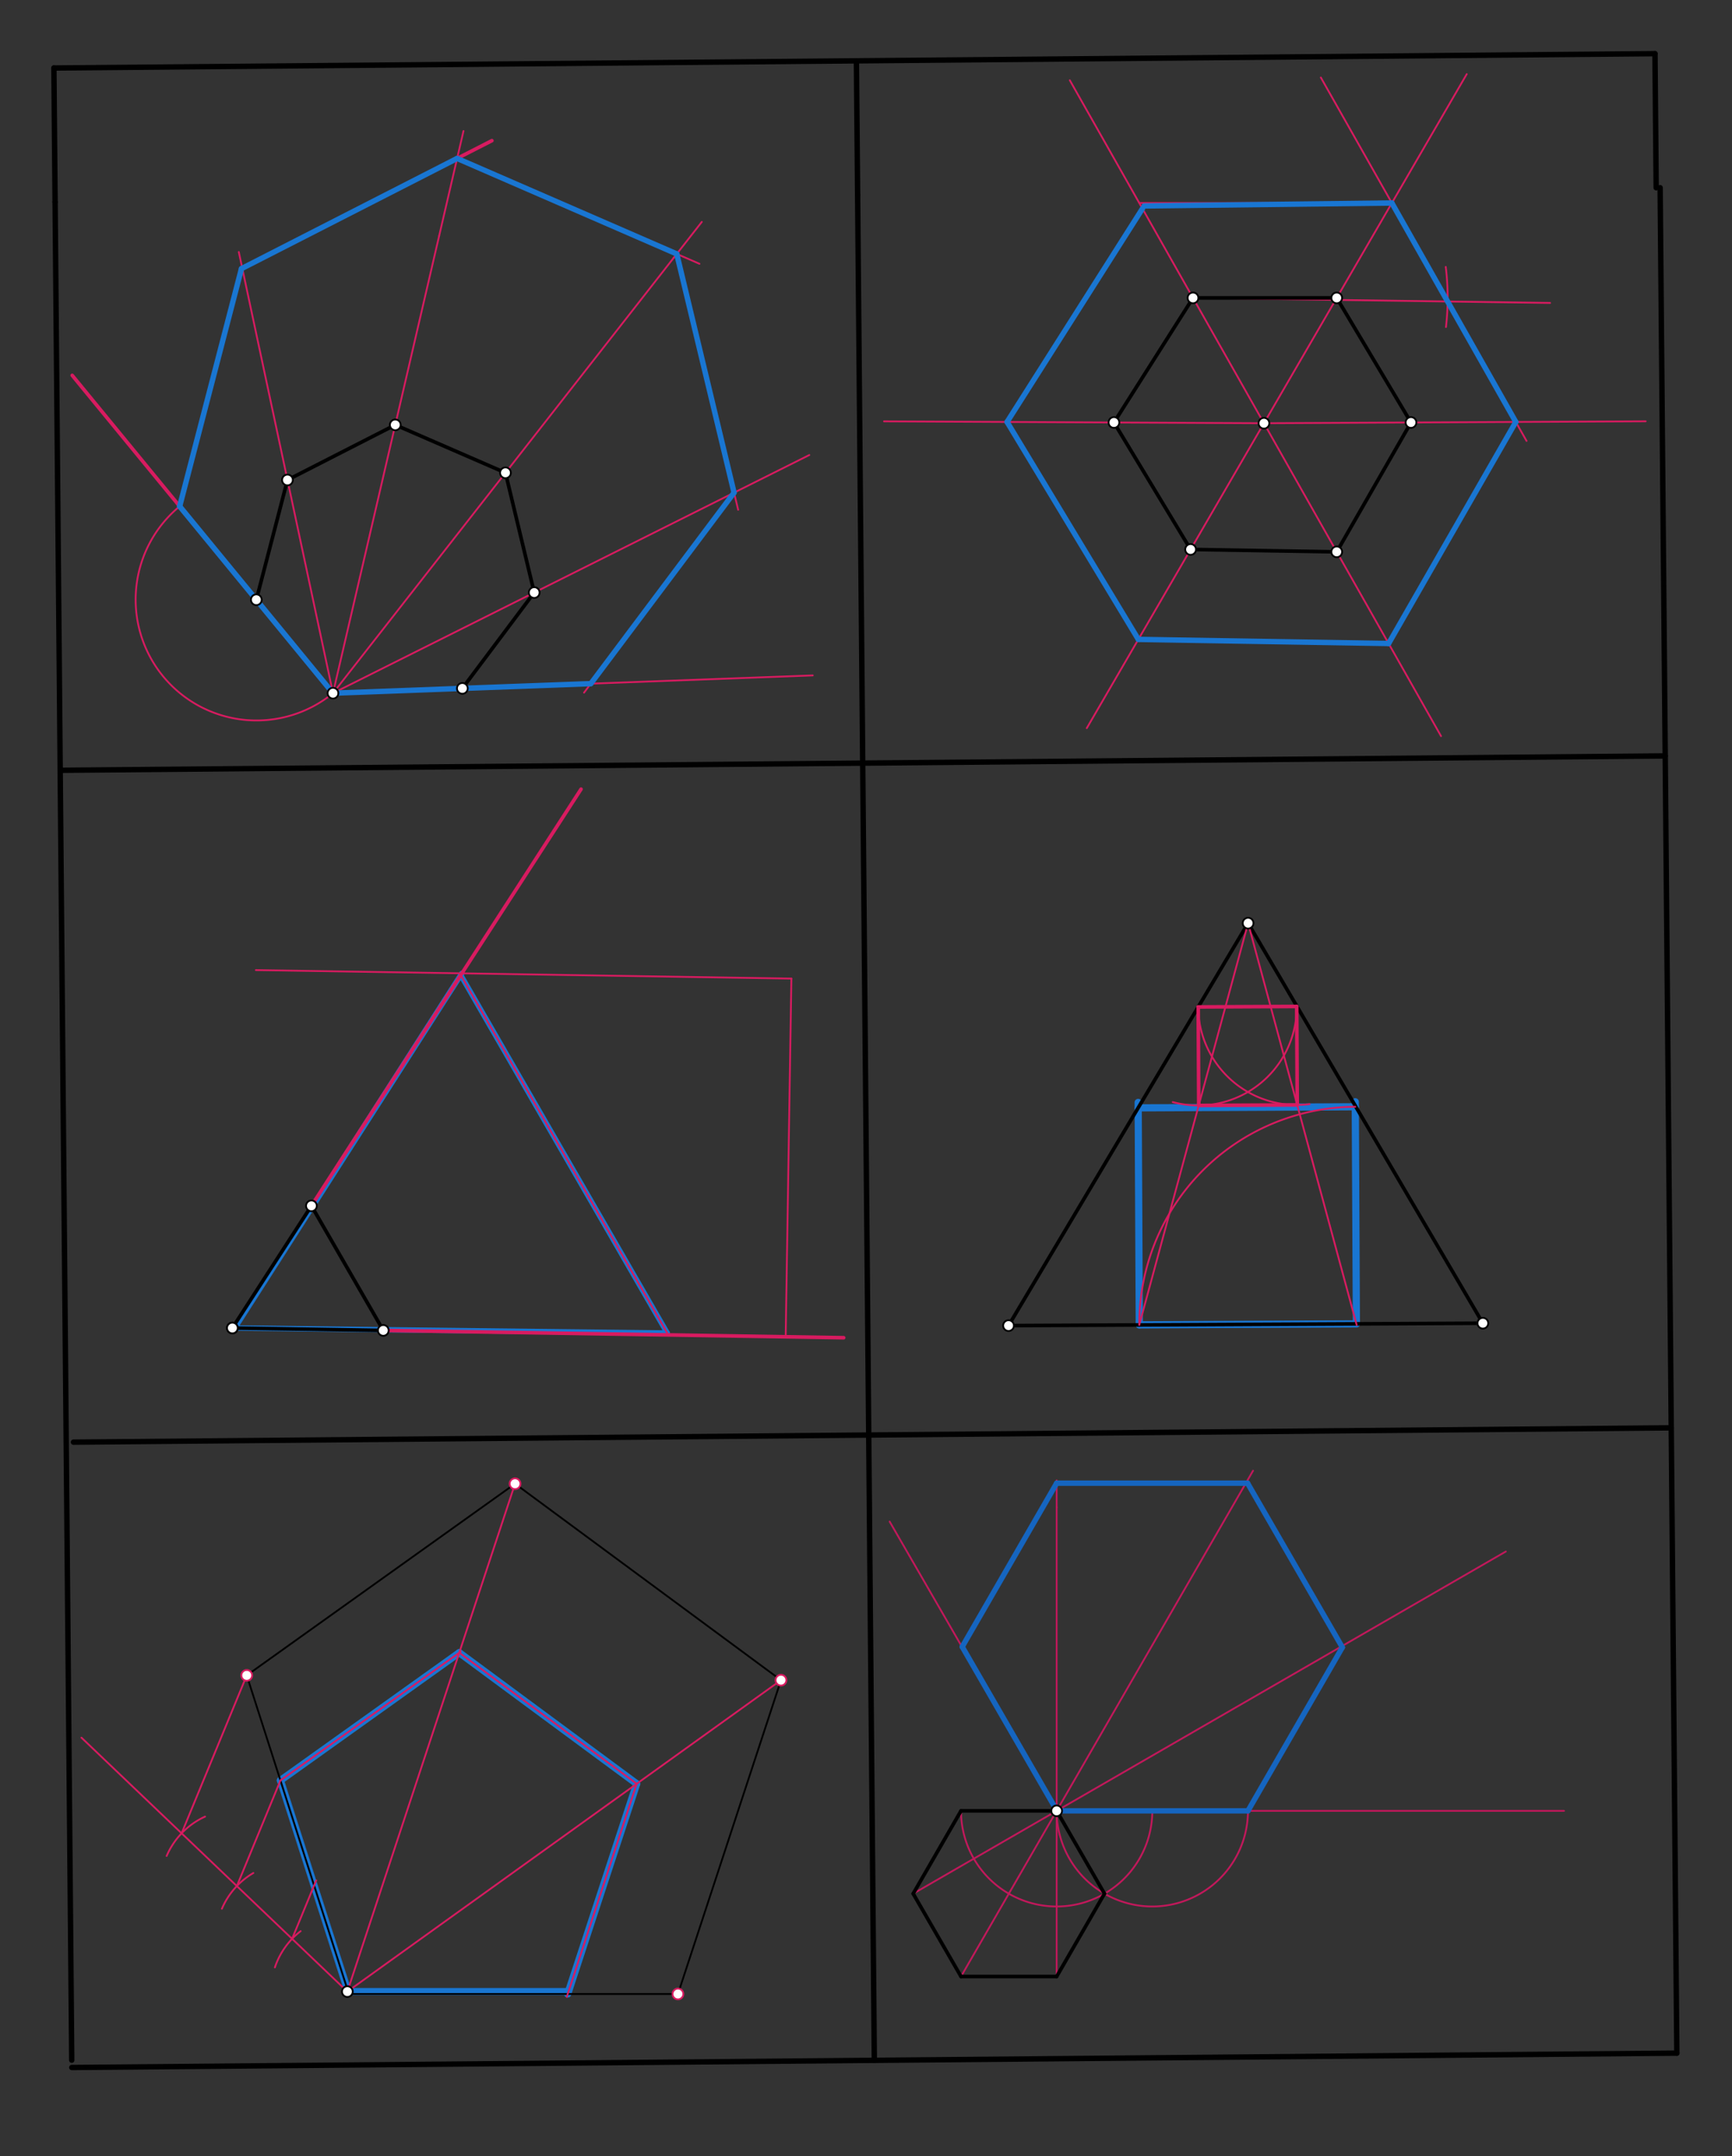 <svg xmlns="http://www.w3.org/2000/svg" class="svg--816" height="100%" preserveAspectRatio="xMidYMid meet" viewBox="0 0 964 1200" width="100%"><rect x="0" y="0" width="964" height="1200" fill="#333333" stroke="none"/><defs><marker id="marker-arrow" markerHeight="16" markerUnits="userSpaceOnUse" markerWidth="24" orient="auto-start-reverse" refX="24" refY="4" viewBox="0 0 24 8"><path d="M 0 0 L 24 4 L 0 8 z" stroke="inherit"></path></marker></defs><g class="aux-layer--949"><g class="element--733"><line stroke="#D81B60" stroke-dasharray="none" stroke-linecap="round" stroke-width="2" x1="185.333" x2="40.191" y1="385.812" y2="208.92"></line></g><g class="element--733"><path d="M 185.333 385.812 A 67.264 67.264 0 0 1 100 281.812" fill="none" stroke="#D81B60" stroke-dasharray="none" stroke-linecap="round" stroke-width="1"></path></g><g class="element--733"><line stroke="#D81B60" stroke-dasharray="none" stroke-linecap="round" stroke-width="1" x1="185.333" x2="132.912" y1="385.813" y2="140.26"></line></g><g class="element--733"><line stroke="#D81B60" stroke-dasharray="none" stroke-linecap="round" stroke-width="1" x1="185.333" x2="244.427" y1="385.812" y2="131.253"></line></g><g class="element--733"><line stroke="#D81B60" stroke-dasharray="none" stroke-linecap="round" stroke-width="1" x1="185.333" x2="375.07" y1="385.812" y2="143.371"></line></g><g class="element--733"><line stroke="#D81B60" stroke-dasharray="none" stroke-linecap="round" stroke-width="1" x1="185.333" x2="450.448" y1="385.812" y2="253.255"></line></g><g class="element--733"><line stroke="#D81B60" stroke-dasharray="none" stroke-linecap="round" stroke-width="1" x1="185.333" x2="452.373" y1="385.812" y2="375.922"></line></g><g class="element--733"><line stroke="#D81B60" stroke-dasharray="none" stroke-linecap="round" stroke-width="2" x1="100" x2="134.394" y1="281.812" y2="149.53"></line></g><g class="element--733"><line stroke="#D81B60" stroke-dasharray="none" stroke-linecap="round" stroke-width="2" x1="134.394" x2="273.776" y1="149.53" y2="78.29"></line></g><g class="element--733"><line stroke="#D81B60" stroke-dasharray="none" stroke-linecap="round" stroke-width="1" x1="244.427" x2="257.971" y1="131.253" y2="72.913"></line></g><g class="element--733"><line stroke="#D81B60" stroke-dasharray="none" stroke-linecap="round" stroke-width="1" x1="254.427" x2="389.301" y1="88.179" y2="146.82"></line></g><g class="element--733"><line stroke="#D81B60" stroke-dasharray="none" stroke-linecap="round" stroke-width="1" x1="375.07" x2="390.614" y1="143.371" y2="123.51"></line></g><g class="element--733"><line stroke="#D81B60" stroke-dasharray="none" stroke-linecap="round" stroke-width="1" x1="376.669" x2="410.848" y1="141.328" y2="283.742"></line></g><g class="element--733"><line stroke="#D81B60" stroke-dasharray="none" stroke-linecap="round" stroke-width="1" x1="408.558" x2="325.064" y1="274.2" y2="385.526"></line></g><g class="element--733"><line stroke="#D81B60" stroke-dasharray="none" stroke-linecap="round" stroke-width="1" x1="703.48" x2="604.874" y1="235.56" y2="405.292"></line></g><g class="element--733"><line stroke="#D81B60" stroke-dasharray="none" stroke-linecap="round" stroke-width="1" x1="703.48" x2="492.023" y1="235.56" y2="234.51"></line></g><g class="element--733"><line stroke="#D81B60" stroke-dasharray="none" stroke-linecap="round" stroke-width="1" x1="703.48" x2="595.432" y1="235.56" y2="44.675"></line></g><g class="element--733"><line stroke="#D81B60" stroke-dasharray="none" stroke-linecap="round" stroke-width="1" x1="703.48" x2="816.365" y1="235.56" y2="41.25"></line></g><g class="element--733"><line stroke="#D81B60" stroke-dasharray="none" stroke-linecap="round" stroke-width="1" x1="703.48" x2="915.943" y1="235.56" y2="234.485"></line></g><g class="element--733"><line stroke="#D81B60" stroke-dasharray="none" stroke-linecap="round" stroke-width="1" x1="703.48" x2="802.053" y1="235.56" y2="409.707"></line></g><g class="element--733"><line stroke="#D81B60" stroke-dasharray="none" stroke-linecap="round" stroke-width="1" x1="664" x2="862.74" y1="165.812" y2="168.612"></line></g><g class="element--733"><path d="M 804.678 148.56 A 141.732 141.732 0 0 1 804.804 182.011" fill="none" stroke="#D81B60" stroke-dasharray="none" stroke-linecap="round" stroke-width="1"></path></g><g class="element--733"><line stroke="#D81B60" stroke-dasharray="none" stroke-linecap="round" stroke-width="1" x1="849.644" x2="735.155" y1="245.41" y2="43.146"></line></g><g class="element--733"><line stroke="#D81B60" stroke-dasharray="none" stroke-linecap="round" stroke-width="1" x1="774.688" x2="634.237" y1="112.989" y2="112.989"></line></g><g class="element--733"><line stroke="#D81B60" stroke-dasharray="none" stroke-linecap="round" stroke-width="1" x1="843.667" x2="772.519" y1="234.85" y2="358.785"></line></g><g class="element--733"><line stroke="#D81B60" stroke-dasharray="none" stroke-linecap="round" stroke-width="1" x1="772.877" x2="632.9" y1="358.162" y2="355.867"></line></g><g class="element--733"><line stroke="#D81B60" stroke-dasharray="none" stroke-linecap="round" stroke-width="1" x1="633.581" x2="560.514" y1="355.878" y2="234.861"></line></g><g class="element--733"><line stroke="#D81B60" stroke-dasharray="none" stroke-linecap="round" stroke-width="1" x1="560.514" x2="636.817" y1="234.861" y2="114.626"></line></g><g class="element--733"><line stroke="#1976D2" stroke-dasharray="none" stroke-linecap="round" stroke-width="3" x1="636.817" x2="774.688" y1="114.626" y2="112.989"></line></g><g class="element--733"><line stroke="#1976D2" stroke-dasharray="none" stroke-linecap="round" stroke-width="3" x1="774.688" x2="843.667" y1="112.989" y2="234.85"></line></g><g class="element--733"><line stroke="#1976D2" stroke-dasharray="none" stroke-linecap="round" stroke-width="3" x1="843.667" x2="772.877" y1="234.85" y2="358.162"></line></g><g class="element--733"><line stroke="#1976D2" stroke-dasharray="none" stroke-linecap="round" stroke-width="3" x1="772.877" x2="633.581" y1="358.162" y2="355.878"></line></g><g class="element--733"><line stroke="#1976D2" stroke-dasharray="none" stroke-linecap="round" stroke-width="3" x1="633.581" x2="560.52" y1="355.878" y2="234.851"></line></g><g class="element--733"><line stroke="#1976D2" stroke-dasharray="none" stroke-linecap="round" stroke-width="3" x1="560.52" x2="635.87" y1="234.851" y2="116.117"></line></g><g class="element--733"><line stroke="#1976D2" stroke-dasharray="none" stroke-linecap="round" stroke-width="3" x1="257.06" x2="130.667" y1="541.75" y2="739.146"></line></g><g class="element--733"><line stroke="#1976D2" stroke-dasharray="none" stroke-linecap="round" stroke-width="3" x1="132" x2="371.365" y1="739.146" y2="741.922"></line></g><g class="element--733"><line stroke="#1976D2" stroke-dasharray="none" stroke-linecap="round" stroke-width="3" x1="256.44" x2="371.365" y1="542.719" y2="741.922"></line></g><g class="element--733"><line stroke="#1976D2" stroke-dasharray="none" stroke-linecap="round" stroke-width="4" x1="634.11" x2="754.939" y1="737.387" y2="736.835"></line></g><g class="element--733"><line stroke="#1976D2" stroke-dasharray="none" stroke-linecap="round" stroke-width="4" x1="634.11" x2="633.484" y1="737.387" y2="613.588"></line></g><g class="element--733"><line stroke="#1976D2" stroke-dasharray="none" stroke-linecap="round" stroke-width="4" x1="754.939" x2="754.315" y1="736.835" y2="613.23"></line></g><g class="element--733"><line stroke="#1976D2" stroke-dasharray="none" stroke-linecap="round" stroke-width="4" x1="754.329" x2="633.5" y1="616.006" y2="616.616"></line></g><g class="element--733"><line stroke="#1976D2" stroke-dasharray="none" stroke-linecap="round" stroke-width="4" x1="194.667" x2="315.971" y1="1108.479" y2="1108.479"></line></g><g class="element--733"><line stroke="#1976D2" stroke-dasharray="none" stroke-linecap="round" stroke-width="4" x1="315.971" x2="354.375" y1="1109.812" y2="992.814"></line></g><g class="element--733"><line stroke="#1976D2" stroke-dasharray="none" stroke-linecap="round" stroke-width="4" x1="354.375" x2="255.615" y1="992.814" y2="919.855"></line></g><g class="element--733"><line stroke="#1976D2" stroke-dasharray="none" stroke-linecap="round" stroke-width="4" x1="255.615" x2="156.08" y1="919.855" y2="990.951"></line></g><g class="element--733"><line stroke="#1976D2" stroke-dasharray="none" stroke-linecap="round" stroke-width="4" x1="156.08" x2="193.721" y1="990.951" y2="1108.355"></line></g><g class="element--733"><line stroke="#C2185B" stroke-dasharray="none" stroke-linecap="round" stroke-width="1" x1="534.882" x2="870.5" y1="1007.881" y2="1007.881"></line></g><g class="element--733"><line stroke="#C2185B" stroke-dasharray="none" stroke-linecap="round" stroke-width="1" x1="508.265" x2="838.12" y1="1053.984" y2="863.542"></line></g><g class="element--733"><line stroke="#C2185B" stroke-dasharray="none" stroke-linecap="round" stroke-width="1" x1="534.882" x2="697.428" y1="1100.088" y2="818.55"></line></g><g class="element--733"><line stroke="#C2185B" stroke-dasharray="none" stroke-linecap="round" stroke-width="1" x1="588.118" x2="588.118" y1="1100.088" y2="838.984"></line></g><g class="element--733"><line stroke="#C2185B" stroke-dasharray="none" stroke-linecap="round" stroke-width="1" x1="614.735" x2="495.177" y1="1053.984" y2="846.903"></line></g><g class="element--733"><path d="M 534.882 1007.881 A 53.235 53.235 0 1 0 641.353 1007.881" fill="none" stroke="#C2185B" stroke-dasharray="none" stroke-linecap="round" stroke-width="1"></path></g><g class="element--733"><path d="M 588.118 1007.881 A 53.235 53.235 0 0 0 694.588 1007.881" fill="none" stroke="#C2185B" stroke-dasharray="none" stroke-linecap="round" stroke-width="1"></path></g><g class="element--733"><line stroke="#C2185B" stroke-dasharray="none" stroke-linecap="round" stroke-width="1" x1="588.118" x2="588.118" y1="838.984" y2="823.984"></line></g></g><g class="main-layer--75a"><g class="element--733"><line stroke="#000000" stroke-dasharray="none" stroke-linecap="round" stroke-width="2" x1="185.333" x2="142.667" y1="385.812" y2="333.812"></line></g><g class="element--733"><line stroke="#000000" stroke-dasharray="none" stroke-linecap="round" stroke-width="2" x1="142.667" x2="160" y1="333.812" y2="267.146"></line></g><g class="element--733"><line stroke="#000000" stroke-dasharray="none" stroke-linecap="round" stroke-width="2" x1="160" x2="220" y1="267.146" y2="236.479"></line></g><g class="element--733"><line stroke="#000000" stroke-dasharray="none" stroke-linecap="round" stroke-width="2" x1="220" x2="281.333" y1="236.479" y2="263.146"></line></g><g class="element--733"><line stroke="#000000" stroke-dasharray="none" stroke-linecap="round" stroke-width="2" x1="281.333" x2="297.333" y1="263.146" y2="329.812"></line></g><g class="element--733"><line stroke="#000000" stroke-dasharray="none" stroke-linecap="round" stroke-width="2" x1="297.333" x2="257.333" y1="329.812" y2="383.146"></line></g><g class="element--733"><line stroke="#000000" stroke-dasharray="none" stroke-linecap="round" stroke-width="2" x1="257.333" x2="185.333" y1="383.146" y2="385.812"></line></g><g class="element--733"><line stroke="#000000" stroke-dasharray="none" stroke-linecap="round" stroke-width="2" x1="664" x2="744" y1="165.812" y2="165.812"></line></g><g class="element--733"><line stroke="#000000" stroke-dasharray="none" stroke-linecap="round" stroke-width="2" x1="744" x2="785.333" y1="165.812" y2="235.146"></line></g><g class="element--733"><line stroke="#000000" stroke-dasharray="none" stroke-linecap="round" stroke-width="2" x1="785.333" x2="744" y1="235.146" y2="307.146"></line></g><g class="element--733"><line stroke="#000000" stroke-dasharray="none" stroke-linecap="round" stroke-width="2" x1="744" x2="662.667" y1="307.146" y2="305.812"></line></g><g class="element--733"><line stroke="#000000" stroke-dasharray="none" stroke-linecap="round" stroke-width="2" x1="620" x2="662.667" y1="235.146" y2="305.812"></line></g><g class="element--733"><line stroke="#000000" stroke-dasharray="none" stroke-linecap="round" stroke-width="2" x1="620" x2="664" y1="235.146" y2="165.812"></line></g><g class="element--733"><line stroke="#000000" stroke-dasharray="none" stroke-linecap="round" stroke-width="2" x1="129.333" x2="173.333" y1="739.146" y2="671.146"></line></g><g class="element--733"><line stroke="#000000" stroke-dasharray="none" stroke-linecap="round" stroke-width="2" x1="173.333" x2="213.333" y1="671.146" y2="740.479"></line></g><g class="element--733"><line stroke="#000000" stroke-dasharray="none" stroke-linecap="round" stroke-width="2" x1="129.333" x2="213.333" y1="739.146" y2="740.479"></line></g><g class="element--733"><line stroke="#000000" stroke-dasharray="none" stroke-linecap="round" stroke-width="2" x1="561.333" x2="825.333" y1="737.812" y2="736.479"></line></g><g class="element--733"><line stroke="#000000" stroke-dasharray="none" stroke-linecap="round" stroke-width="2" x1="825.333" x2="694.667" y1="736.479" y2="513.812"></line></g><g class="element--733"><line stroke="#000000" stroke-dasharray="none" stroke-linecap="round" stroke-width="2" x1="694.667" x2="561.333" y1="513.812" y2="737.812"></line></g><g class="element--733"><line stroke="#000000" stroke-dasharray="none" stroke-linecap="round" stroke-width="3" x1="30.667" x2="29.998" y1="112.479" y2="37.854"></line></g><g class="element--733"><line stroke="#000000" stroke-dasharray="none" stroke-linecap="round" stroke-width="3" x1="29.998" x2="921.131" y1="37.854" y2="29.874"></line></g><g class="element--733"><line stroke="#000000" stroke-dasharray="none" stroke-linecap="round" stroke-width="3" x1="30.667" x2="39.928" y1="112.479" y2="1146.645"></line></g><g class="element--733"><line stroke="#000000" stroke-dasharray="none" stroke-linecap="round" stroke-width="3" x1="924" x2="933.298" y1="104.479" y2="1142.734"></line></g><g class="element--733"><line stroke="#000000" stroke-dasharray="none" stroke-linecap="round" stroke-width="3" x1="933.298" x2="39.964" y1="1142.734" y2="1150.734"></line></g><g class="element--733"><line stroke="#000000" stroke-dasharray="none" stroke-linecap="round" stroke-width="3" x1="477.333" x2="486.631" y1="108.479" y2="1146.734"></line></g><g class="element--733"><line stroke="#000000" stroke-dasharray="none" stroke-linecap="round" stroke-width="3" x1="930.181" x2="40.892" y1="794.708" y2="802.672"></line></g><g class="element--733"><line stroke="#000000" stroke-dasharray="none" stroke-linecap="round" stroke-width="3" x1="33.499" x2="926.832" y1="428.732" y2="420.732"></line></g><g class="element--733"><line stroke="#000000" stroke-dasharray="none" stroke-linecap="round" stroke-width="3" x1="921.131" x2="921.799" y1="29.874" y2="104.499"></line></g><g class="element--733"><line stroke="#000000" stroke-dasharray="none" stroke-linecap="round" stroke-width="3" x1="477.333" x2="476.665" y1="108.479" y2="33.854"></line></g><g class="element--733"><line stroke="#000000" stroke-dasharray="none" stroke-linecap="round" stroke-width="1" x1="192" x2="377.333" y1="1109.812" y2="1109.812"></line></g><g class="element--733"><line stroke="#000000" stroke-dasharray="none" stroke-linecap="round" stroke-width="1" x1="377.333" x2="434.667" y1="1109.812" y2="935.146"></line></g><g class="element--733"><line stroke="#000000" stroke-dasharray="none" stroke-linecap="round" stroke-width="1" x1="434.667" x2="286.667" y1="935.146" y2="825.812"></line></g><g class="element--733"><line stroke="#000000" stroke-dasharray="none" stroke-linecap="round" stroke-width="1" x1="286.667" x2="137.333" y1="825.812" y2="932.479"></line></g><g class="element--733"><line stroke="#000000" stroke-dasharray="none" stroke-linecap="round" stroke-width="1" x1="137.333" x2="193.333" y1="932.479" y2="1107.146"></line></g><g class="element--733"><line stroke="#000000" stroke-dasharray="none" stroke-linecap="round" stroke-width="2" x1="534.882" x2="588.118" y1="1100.088" y2="1100.088"></line></g><g class="element--733"><line stroke="#000000" stroke-dasharray="none" stroke-linecap="round" stroke-width="2" x1="588.118" x2="614.735" y1="1100.088" y2="1053.984"></line></g><g class="element--733"><line stroke="#000000" stroke-dasharray="none" stroke-linecap="round" stroke-width="2" x1="614.735" x2="588.118" y1="1053.984" y2="1007.881"></line></g><g class="element--733"><line stroke="#000000" stroke-dasharray="none" stroke-linecap="round" stroke-width="2" x1="588.118" x2="534.882" y1="1007.881" y2="1007.881"></line></g><g class="element--733"><line stroke="#000000" stroke-dasharray="none" stroke-linecap="round" stroke-width="2" x1="534.882" x2="508.265" y1="1007.881" y2="1053.984"></line></g><g class="element--733"><line stroke="#000000" stroke-dasharray="none" stroke-linecap="round" stroke-width="2" x1="508.265" x2="534.882" y1="1053.984" y2="1100.088"></line></g><g class="element--733"><line stroke="#1976D2" stroke-dasharray="none" stroke-linecap="round" stroke-width="3" x1="185.333" x2="100" y1="385.812" y2="281.813"></line></g><g class="element--733"><line stroke="#1976D2" stroke-dasharray="none" stroke-linecap="round" stroke-width="3" x1="100" x2="134.394" y1="281.813" y2="149.53"></line></g><g class="element--733"><line stroke="#1976D2" stroke-dasharray="none" stroke-linecap="round" stroke-width="3" x1="134.394" x2="254.427" y1="149.53" y2="88.179"></line></g><g class="element--733"><line stroke="#1976D2" stroke-dasharray="none" stroke-linecap="round" stroke-width="3" x1="254.427" x2="376.669" y1="88.179" y2="141.328"></line></g><g class="element--733"><line stroke="#1976D2" stroke-dasharray="none" stroke-linecap="round" stroke-width="3" x1="376.669" x2="408.558" y1="141.328" y2="274.2"></line></g><g class="element--733"><line stroke="#1976D2" stroke-dasharray="none" stroke-linecap="round" stroke-width="3" x1="408.558" x2="328.835" y1="274.2" y2="380.498"></line></g><g class="element--733"><line stroke="#1976D2" stroke-dasharray="none" stroke-linecap="round" stroke-width="3" x1="328.835" x2="185.333" y1="380.498" y2="385.812"></line></g><g class="element--733"><line stroke="#D81B60" stroke-dasharray="none" stroke-linecap="round" stroke-width="2" x1="213.333" x2="469.586" y1="740.479" y2="744.547"></line></g><g class="element--733"><line stroke="#D81B60" stroke-dasharray="none" stroke-linecap="round" stroke-width="2" x1="173.333" x2="323.398" y1="671.146" y2="439.227"></line></g><g class="element--733"><line stroke="#D81B60" stroke-dasharray="none" stroke-linecap="round" stroke-width="1" x1="437.314" x2="440.463" y1="743.061" y2="544.661"></line></g><g class="element--733"><line stroke="#D81B60" stroke-dasharray="none" stroke-linecap="round" stroke-width="1" x1="440.463" x2="142.421" y1="544.661" y2="539.93"></line></g><g class="element--733"><line stroke="#D81B60" stroke-dasharray="none" stroke-linecap="round" stroke-width="1" x1="256.437" x2="371.365" y1="542.713" y2="741.922"></line></g><g class="element--733"><line stroke="#D81B60" stroke-dasharray="none" stroke-linecap="round" stroke-width="2" x1="721.733" x2="666.84" y1="560.166" y2="560.443"></line></g><g class="element--733"><path d="M 721.733 560.166 A 54.823 54.823 0 0 1 652.73 613.4" fill="none" stroke="#D81B60" stroke-dasharray="none" stroke-linecap="round" stroke-width="1"></path></g><g class="element--733"><path d="M 666.91 560.443 A 54.823 54.823 0 0 0 728.899 614.519" fill="none" stroke="#D81B60" stroke-dasharray="none" stroke-linecap="round" stroke-width="1"></path></g><g class="element--733"><line stroke="#D81B60" stroke-dasharray="none" stroke-linecap="round" stroke-width="1" x1="721.733" x2="722.008" y1="560.166" y2="614.554"></line></g><g class="element--733"><line stroke="#D81B60" stroke-dasharray="none" stroke-linecap="round" stroke-width="1" x1="666.91" x2="667.187" y1="560.443" y2="615.266"></line></g><g class="element--733"><line stroke="#D81B60" stroke-dasharray="none" stroke-linecap="round" stroke-width="1" x1="667.187" x2="722.01" y1="615.266" y2="614.989"></line></g><g class="element--733"><line stroke="#D81B60" stroke-dasharray="none" stroke-linecap="round" stroke-width="2" x1="721.733" x2="722.01" y1="560.166" y2="614.989"></line></g><g class="element--733"><line stroke="#D81B60" stroke-dasharray="none" stroke-linecap="round" stroke-width="2" x1="722.01" x2="667.187" y1="614.989" y2="615.266"></line></g><g class="element--733"><line stroke="#D81B60" stroke-dasharray="none" stroke-linecap="round" stroke-width="2" x1="667.187" x2="666.91" y1="615.266" y2="560.443"></line></g><g class="element--733"><line stroke="#D81B60" stroke-dasharray="none" stroke-linecap="round" stroke-width="1" x1="694.667" x2="634.11" y1="513.812" y2="737.387"></line></g><g class="element--733"><line stroke="#D81B60" stroke-dasharray="none" stroke-linecap="round" stroke-width="1" x1="694.667" x2="755.112" y1="513.813" y2="737.475"></line></g><g class="element--733"><path d="M 634.11 737.387 A 120.831 120.831 0 0 1 754.329 616.006" fill="none" stroke="#D81B60" stroke-dasharray="none" stroke-linecap="round" stroke-width="1"></path></g><g class="element--733"><line stroke="#D81B60" stroke-dasharray="none" stroke-linecap="round" stroke-width="1" x1="193.333" x2="45.333" y1="1108.479" y2="967.146"></line></g><g class="element--733"><path d="M 152.996 1095.033 A 42.52 42.52 0 0 1 167.335 1074.834" fill="none" stroke="#D81B60" stroke-dasharray="none" stroke-linecap="round" stroke-width="1"></path></g><g class="element--733"><path d="M 141.012 1042.472 A 42.52 42.52 0 0 0 123.502 1062.361" fill="none" stroke="#D81B60" stroke-dasharray="none" stroke-linecap="round" stroke-width="1"></path></g><g class="element--733"><path d="M 114.141 1011.084 A 42.52 42.52 0 0 0 92.752 1032.994" fill="none" stroke="#D81B60" stroke-dasharray="none" stroke-linecap="round" stroke-width="1"></path></g><g class="element--733"><line stroke="#D81B60" stroke-dasharray="none" stroke-linecap="round" stroke-width="1" x1="101.082" x2="137.333" y1="1020.383" y2="932.479"></line></g><g class="element--733"><line stroke="#D81B60" stroke-dasharray="none" stroke-linecap="round" stroke-width="1" x1="131.832" x2="156.146" y1="1049.748" y2="990.791"></line></g><g class="element--733"><line stroke="#D81B60" stroke-dasharray="none" stroke-linecap="round" stroke-width="1" x1="162.583" x2="175.992" y1="1079.114" y2="1046.6"></line></g><g class="element--733"><line stroke="#D81B60" stroke-dasharray="none" stroke-linecap="round" stroke-width="1" x1="193.333" x2="286.667" y1="1108.479" y2="825.812"></line></g><g class="element--733"><line stroke="#D81B60" stroke-dasharray="none" stroke-linecap="round" stroke-width="1" x1="193.333" x2="434.667" y1="1108.479" y2="935.146"></line></g><g class="element--733"><line stroke="#D81B60" stroke-dasharray="none" stroke-linecap="round" stroke-width="1" x1="156.08" x2="256.41" y1="990.951" y2="919.287"></line></g><g class="element--733"><line stroke="#D81B60" stroke-dasharray="none" stroke-linecap="round" stroke-width="1" x1="255.615" x2="354.417" y1="919.855" y2="992.844"></line></g><g class="element--733"><line stroke="#D81B60" stroke-dasharray="none" stroke-linecap="round" stroke-width="1" x1="354.375" x2="315.443" y1="992.814" y2="1111.421"></line></g><g class="element--733"><line stroke="#1565C0" stroke-dasharray="none" stroke-linecap="round" stroke-width="3" x1="588.118" x2="694.588" y1="1007.881" y2="1007.881"></line></g><g class="element--733"><line stroke="#1565C0" stroke-dasharray="none" stroke-linecap="round" stroke-width="3" x1="694.588" x2="747.127" y1="1007.881" y2="916.882"></line></g><g class="element--733"><line stroke="#1565C0" stroke-dasharray="none" stroke-linecap="round" stroke-width="3" x1="747.127" x2="694.373" y1="916.882" y2="825.511"></line></g><g class="element--733"><line stroke="#1565C0" stroke-dasharray="none" stroke-linecap="round" stroke-width="3" x1="694.373" x2="588.118" y1="825.511" y2="825.511"></line></g><g class="element--733"><line stroke="#1565C0" stroke-dasharray="none" stroke-linecap="round" stroke-width="3" x1="588.118" x2="535.551" y1="825.511" y2="916.559"></line></g><g class="element--733"><line stroke="#1565C0" stroke-dasharray="none" stroke-linecap="round" stroke-width="3" x1="535.551" x2="588.236" y1="916.559" y2="1007.813"></line></g><g class="element--733"><circle cx="129.333" cy="739.146" r="3" stroke="#000000" stroke-width="1" fill="#ffffff"></circle>}</g><g class="element--733"><circle cx="173.333" cy="671.146" r="3" stroke="#000000" stroke-width="1" fill="#ffffff"></circle>}</g><g class="element--733"><circle cx="213.333" cy="740.479" r="3" stroke="#000000" stroke-width="1" fill="#ffffff"></circle>}</g><g class="element--733"><circle cx="185.333" cy="385.812" r="3" stroke="#000000" stroke-width="1" fill="#ffffff"></circle>}</g><g class="element--733"><circle cx="142.667" cy="333.812" r="3" stroke="#000000" stroke-width="1" fill="#ffffff"></circle>}</g><g class="element--733"><circle cx="160" cy="267.146" r="3" stroke="#000000" stroke-width="1" fill="#ffffff"></circle>}</g><g class="element--733"><circle cx="220" cy="236.479" r="3" stroke="#000000" stroke-width="1" fill="#ffffff"></circle>}</g><g class="element--733"><circle cx="281.333" cy="263.146" r="3" stroke="#000000" stroke-width="1" fill="#ffffff"></circle>}</g><g class="element--733"><circle cx="297.333" cy="329.812" r="3" stroke="#000000" stroke-width="1" fill="#ffffff"></circle>}</g><g class="element--733"><circle cx="257.333" cy="383.146" r="3" stroke="#000000" stroke-width="1" fill="#ffffff"></circle>}</g><g class="element--733"><circle cx="664" cy="165.812" r="3" stroke="#000000" stroke-width="1" fill="#ffffff"></circle>}</g><g class="element--733"><circle cx="744" cy="165.812" r="3" stroke="#000000" stroke-width="1" fill="#ffffff"></circle>}</g><g class="element--733"><circle cx="785.333" cy="235.146" r="3" stroke="#000000" stroke-width="1" fill="#ffffff"></circle>}</g><g class="element--733"><circle cx="744" cy="307.146" r="3" stroke="#000000" stroke-width="1" fill="#ffffff"></circle>}</g><g class="element--733"><circle cx="662.667" cy="305.812" r="3" stroke="#000000" stroke-width="1" fill="#ffffff"></circle>}</g><g class="element--733"><circle cx="620" cy="235.146" r="3" stroke="#000000" stroke-width="1" fill="#ffffff"></circle>}</g><g class="element--733"><circle cx="129.333" cy="739.146" r="3" stroke="#000000" stroke-width="1" fill="#ffffff"></circle>}</g><g class="element--733"><circle cx="561.333" cy="737.812" r="3" stroke="#000000" stroke-width="1" fill="#ffffff"></circle>}</g><g class="element--733"><circle cx="825.333" cy="736.479" r="3" stroke="#000000" stroke-width="1" fill="#ffffff"></circle>}</g><g class="element--733"><circle cx="694.667" cy="513.812" r="3" stroke="#000000" stroke-width="1" fill="#ffffff"></circle>}</g><g class="element--733"><circle cx="193.333" cy="1108.479" r="3" stroke="#000000" stroke-width="1" fill="#ffffff"></circle>}</g><g class="element--733"><circle cx="703.48" cy="235.56" r="3" stroke="#000000" stroke-width="1" fill="#ffffff"></circle>}</g><g class="element--733"><circle cx="137.333" cy="932.479" r="3" stroke="#D81B60" stroke-width="1" fill="#ffffff"></circle>}</g><g class="element--733"><circle cx="286.667" cy="825.812" r="3" stroke="#D81B60" stroke-width="1" fill="#ffffff"></circle>}</g><g class="element--733"><circle cx="434.667" cy="935.146" r="3" stroke="#D81B60" stroke-width="1" fill="#ffffff"></circle>}</g><g class="element--733"><circle cx="377.333" cy="1109.812" r="3" stroke="#D81B60" stroke-width="1" fill="#ffffff"></circle>}</g><g class="element--733"><circle cx="588.118" cy="1007.881" r="3" stroke="#000000" stroke-width="1" fill="#ffffff"></circle>}</g></g><g class="snaps-layer--ac6"></g><g class="temp-layer--52d"></g></svg>
